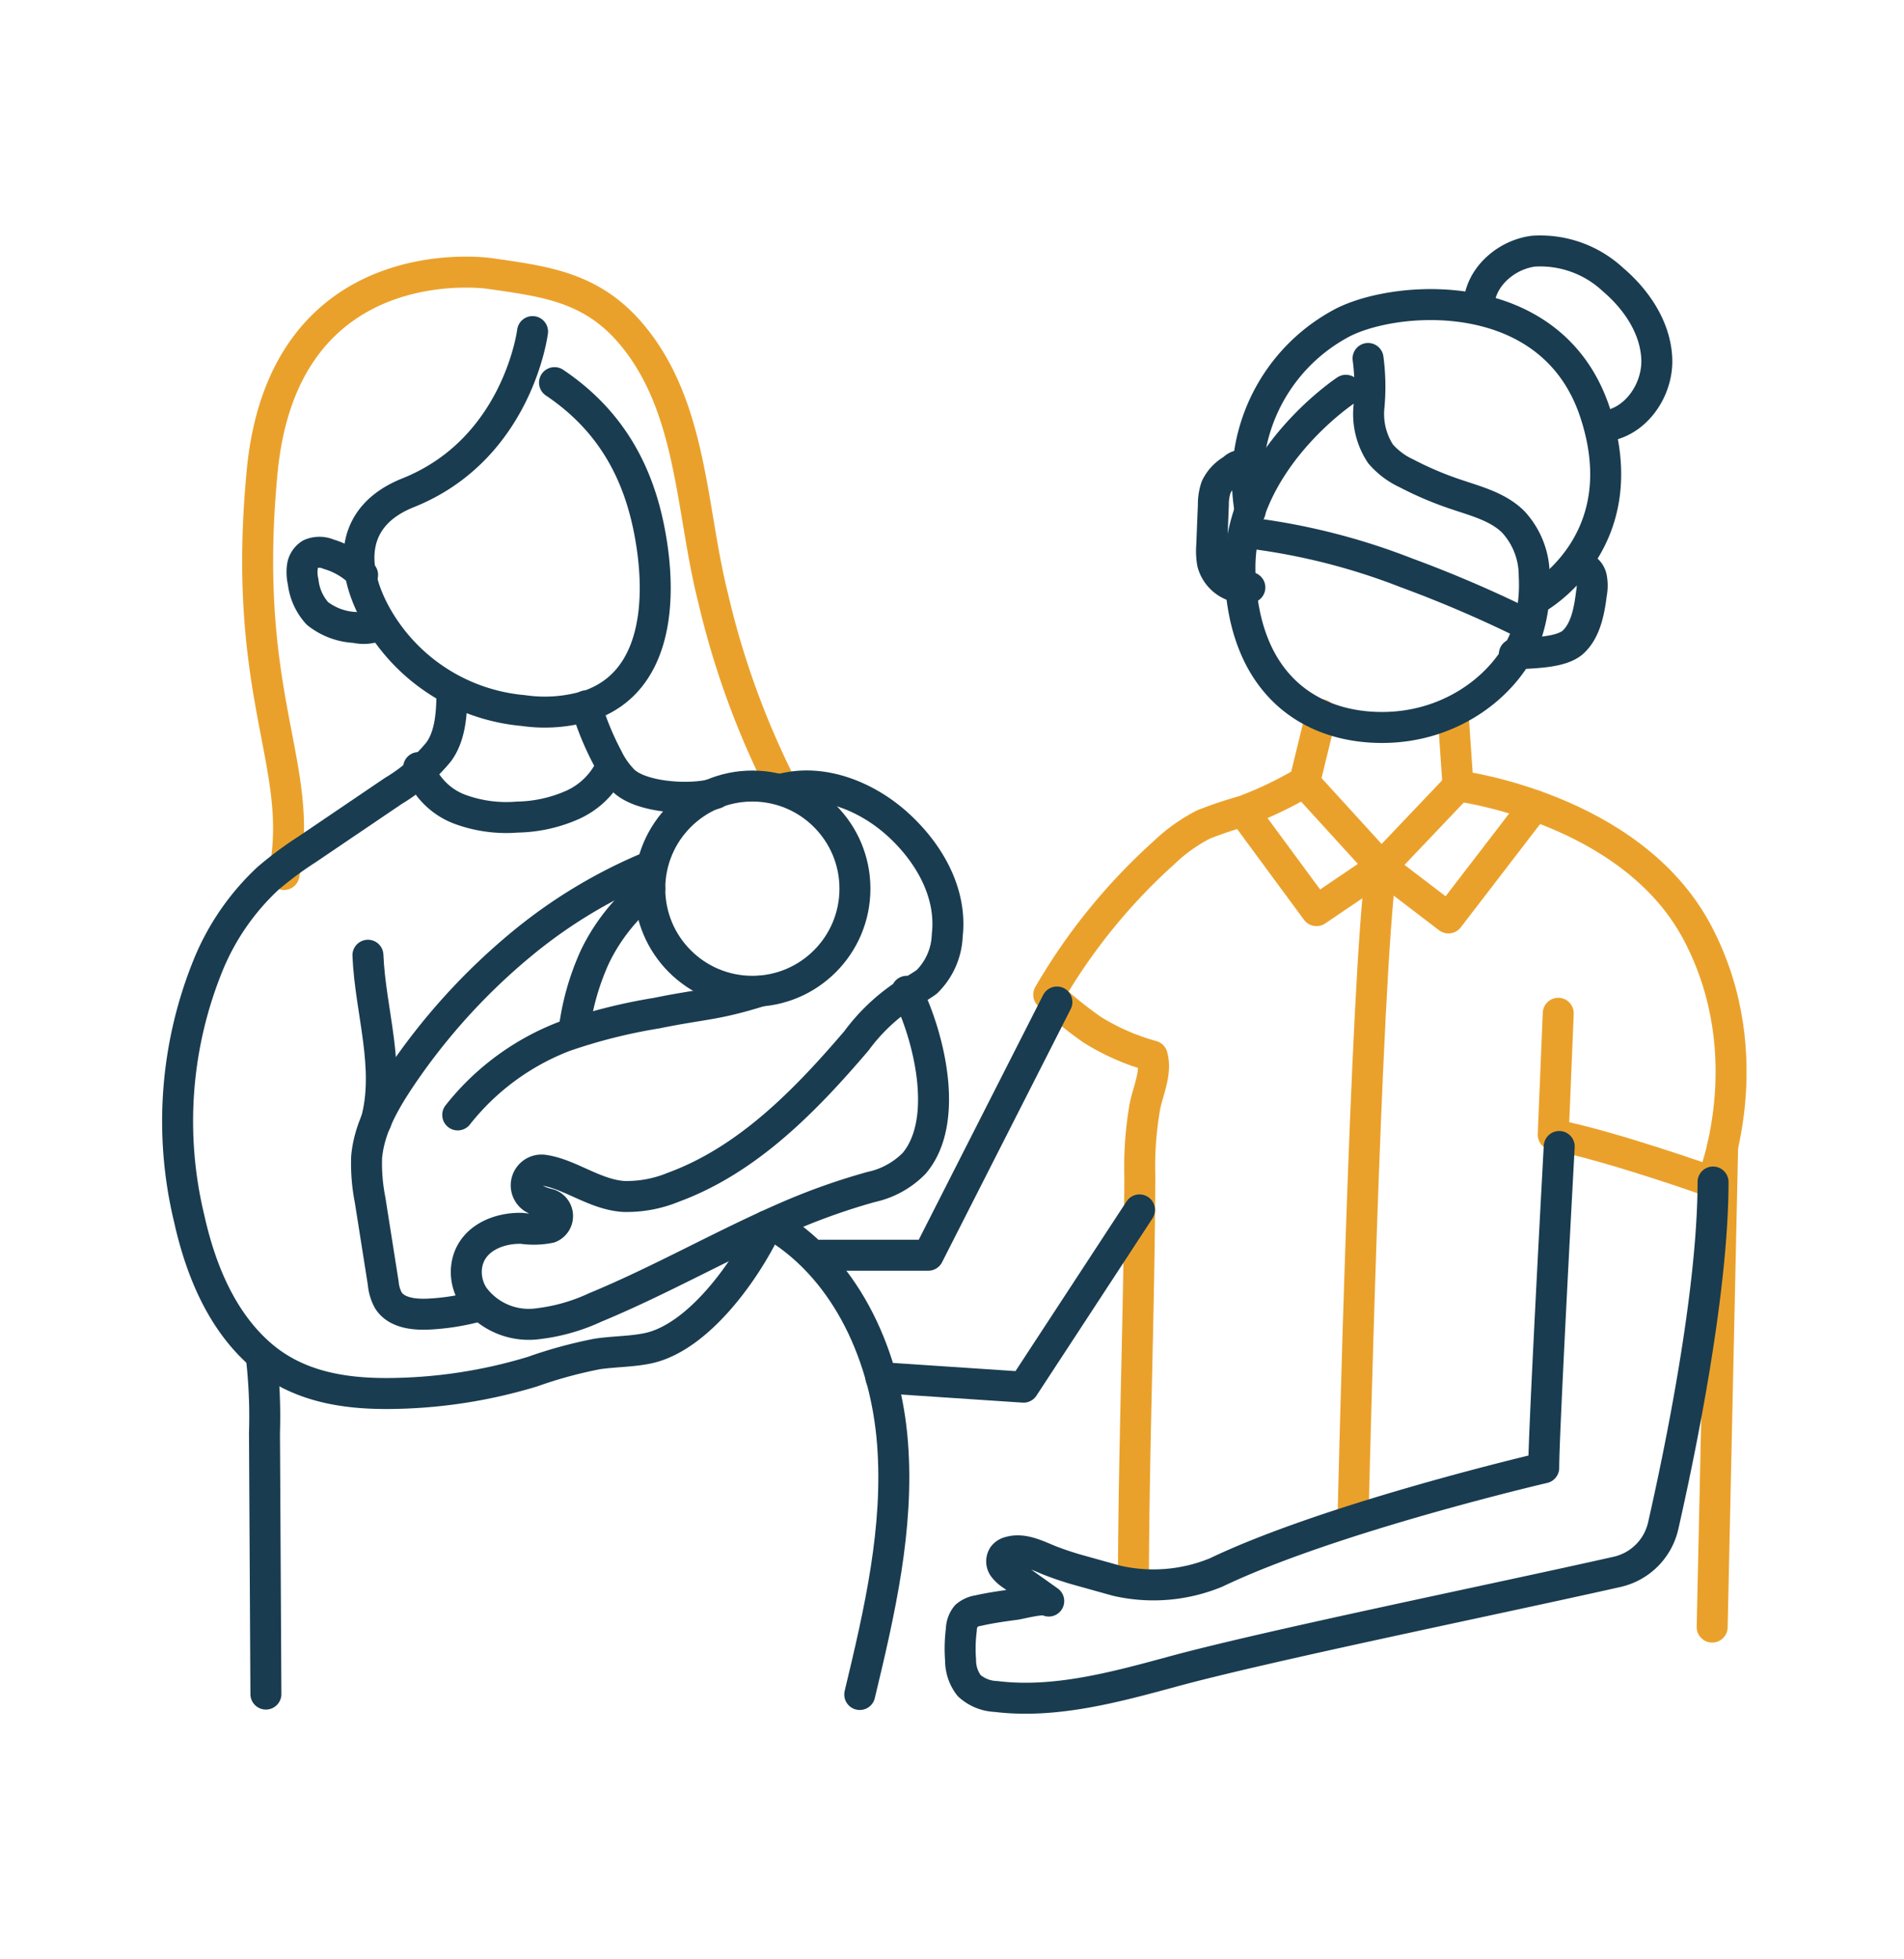 <svg id="Calque_1" data-name="Calque 1" xmlns="http://www.w3.org/2000/svg" viewBox="0 0 174.29 179.25" width="175" height="180"><path d="M48.75,30.33s-1.34,10.73-11.4,14.75C32.2,47.14,31.93,51.56,34.27,56a17.16,17.16,0,0,0,13.62,9,13.59,13.59,0,0,0,6.18-.52C60,62.31,60.47,55.33,59.69,50S56.8,39.05,50.76,35" style="fill:none;stroke:#193c50;stroke-linecap:round;stroke-linejoin:round;stroke-width:2.835px"/><path d="M33.19,52.59a7.12,7.12,0,0,0-3.13-1.9,2.07,2.07,0,0,0-1.64,0,1.61,1.61,0,0,0-.74,1.14,3.88,3.88,0,0,0,.07,1.4,5.16,5.16,0,0,0,1.3,2.88,6,6,0,0,0,3.47,1.29,3.35,3.35,0,0,0,2.32-.29" style="fill:none;stroke:#193c50;stroke-linecap:round;stroke-linejoin:round;stroke-width:2.835px"/><path d="M26,80c2-10.06-4-16.1-2-36.89S44.68,25,44.73,25c5.09.73,9.35,1.21,13,5.48,5.69,6.67,5.49,16.13,7.55,24.23a76.61,76.61,0,0,0,6.27,17.24" style="fill:none;stroke:#eaa12b;stroke-linecap:round;stroke-linejoin:round;stroke-width:2.835px"/><circle cx="68.87" cy="81.3" r="9.39" style="fill:none;stroke:#193c50;stroke-linecap:round;stroke-linejoin:round;stroke-width:2.835px"/><path d="M41.37,63.19c0,2-.13,4.13-1.22,5.6A16,16,0,0,1,36,72.36l-7.87,5.33a32.75,32.75,0,0,0-3.61,2.68,22.41,22.41,0,0,0-5.46,7.91,37.91,37.91,0,0,0-1.74,23.21c1.05,4.72,3,9.46,6.69,12.58,3.24,2.73,7.33,3.45,11.57,3.42a46.23,46.23,0,0,0,13.16-2,41.1,41.1,0,0,1,5.94-1.62c1.55-.23,3.14-.2,4.68-.53,4.55-1,8.87-7,10.85-11.19" style="fill:none;stroke:#193c50;stroke-linecap:round;stroke-linejoin:round;stroke-width:2.835px"/><path d="M83,90.69c2,4,4,11.8.69,15.73a7.8,7.8,0,0,1-3.93,2.17,58.52,58.52,0,0,0-7.07,2.46c-6.18,2.62-12,6-18.19,8.56a17.16,17.16,0,0,1-5.21,1.49,6.26,6.26,0,0,1-5.94-2.5,4.09,4.09,0,0,1-.66-2.45c.17-2.69,2.79-3.85,5.11-3.77a7.38,7.38,0,0,0,2.53-.07h0a1.14,1.14,0,0,0-.15-2.16,4.87,4.87,0,0,1-1.4-.55l0,0a1.4,1.4,0,0,1,1-2.54c2.38.34,4.67,2.23,7.3,2.4a11.17,11.17,0,0,0,4.55-.84c6.79-2.49,12.06-7.89,16.76-13.39A17.56,17.56,0,0,1,82.83,91a12.93,12.93,0,0,0,2-1.17,6.27,6.27,0,0,0,1.88-4.27c.44-3.84-1.62-7.48-4.47-10.09s-6.94-4.28-10.7-3.27" style="fill:none;stroke:#193c50;stroke-linecap:round;stroke-linejoin:round;stroke-width:2.835px"/><path d="M53.66,64.57a26.08,26.08,0,0,0,1.94,4.74,7.74,7.74,0,0,0,1.51,2.14c1.71,1.59,6.4,1.8,8.41,1.13" style="fill:none;stroke:#193c50;stroke-linecap:round;stroke-linejoin:round;stroke-width:2.835px"/><path d="M59.48,79.29a46.22,46.22,0,0,0-11.56,6.93A57.6,57.6,0,0,0,36.56,98.74c-1.44,2.17-2.78,4.54-3,7.14a17.17,17.17,0,0,0,.32,3.91l1.2,7.6a4,4,0,0,0,.46,1.56c.7,1.13,2.25,1.33,3.58,1.28a21,21,0,0,0,4.54-.7" style="fill:none;stroke:#193c50;stroke-linecap:round;stroke-linejoin:round;stroke-width:2.835px"/><path d="M59.48,81.3a17.69,17.69,0,0,0-5,6.18,23.19,23.19,0,0,0-1.93,6.78" style="fill:none;stroke:#193c50;stroke-linecap:round;stroke-linejoin:round;stroke-width:2.835px"/><path d="M38.32,70.22A6.41,6.41,0,0,0,42,74a12.3,12.3,0,0,0,5.35.75,13,13,0,0,0,5-1.09,7.08,7.08,0,0,0,3.58-3.49" style="fill:none;stroke:#193c50;stroke-linecap:round;stroke-linejoin:round;stroke-width:2.835px"/><path d="M69.54,90.69c-4.2,1.3-5.14,1.12-9.45,2a50.39,50.39,0,0,0-8.42,2.12A22.87,22.87,0,0,0,41.9,102" style="fill:none;stroke:#193c50;stroke-linecap:round;stroke-linejoin:round;stroke-width:2.835px"/><path d="M33.68,87.39c.21,5.11,2.1,10.29.74,15.22" style="fill:none;stroke:#193c50;stroke-linecap:round;stroke-linejoin:round;stroke-width:2.835px"/><path d="M71.1,112.27c6.57,4.12,10,12,10.6,19.76s-1.18,15.43-3,23" style="fill:none;stroke:#193c50;stroke-linecap:round;stroke-linejoin:round;stroke-width:2.835px"/><path d="M23.93,124.23a47.48,47.48,0,0,1,.28,6.86l.13,23.9" style="fill:none;stroke:#193c50;stroke-linecap:round;stroke-linejoin:round;stroke-width:2.835px"/><path d="M103.75,144.35c.06-13.21.52-23.46.59-36.67a32.08,32.08,0,0,1,.47-6.5c.32-1.49,1.08-3.1.66-4.57a20.69,20.69,0,0,1-5.53-2.43A38.72,38.72,0,0,1,96,91a53.54,53.54,0,0,1,10.56-13,15.31,15.31,0,0,1,3.62-2.58,38.54,38.54,0,0,1,3.67-1.23,34.46,34.46,0,0,0,5.58-2.68l1.5-6.13" style="fill:none;stroke:#eaa12b;stroke-linecap:round;stroke-linejoin:round;stroke-width:2.835px"/><path d="M133,65.11l.47,6.79s15.87,2,21.91,13.43,1.34,22.8,1.34,22.8-9.39-3.35-14.54-4.32l.46-11.11" style="fill:none;stroke:#eaa12b;stroke-linecap:round;stroke-linejoin:round;stroke-width:2.835px"/><line x1="156.73" y1="148.86" x2="157.69" y2="104.89" style="fill:none;stroke:#eaa12b;stroke-linecap:round;stroke-linejoin:round;stroke-width:2.835px"/><polyline points="133.48 71.9 126.45 79.29 132.59 83.98 140.49 73.7" style="fill:none;stroke:#eaa12b;stroke-linecap:round;stroke-linejoin:round;stroke-width:2.835px"/><polyline points="113.83 74.25 120.51 83.31 126.45 79.29 119.41 71.57" style="fill:none;stroke:#eaa12b;stroke-linecap:round;stroke-linejoin:round;stroke-width:2.835px"/><path d="M123.87,138.31s1.14-49,2.58-59" style="fill:none;stroke:#eaa12b;stroke-linecap:round;stroke-linejoin:round;stroke-width:2.835px"/><path d="M123.2,35.7s-10,6.59-9.69,16.71,6.33,14.14,13,14.14,11.66-4.23,13.21-8.49a14.34,14.34,0,0,0,.72-5.37,7.23,7.23,0,0,0-1.92-4.95c-1.41-1.4-3.44-1.9-5.31-2.54a30.64,30.64,0,0,1-4.46-1.9,7,7,0,0,1-2.38-1.79,6.62,6.62,0,0,1-1.06-4.26,19.54,19.54,0,0,0-.08-4.46" style="fill:none;stroke:#193c50;stroke-linecap:round;stroke-linejoin:round;stroke-width:2.835px"/><path d="M114.2,48.74a59.54,59.54,0,0,1,14.54,3.66,112.34,112.34,0,0,1,10.88,4.67" style="fill:none;stroke:#193c50;stroke-linecap:round;stroke-linejoin:round;stroke-width:2.835px"/><path d="M140.49,54.85S150,49.78,146,37.71s-18.78-10.73-23.47-8a16.29,16.29,0,0,0-8.09,17.06" style="fill:none;stroke:#193c50;stroke-linecap:round;stroke-linejoin:round;stroke-width:2.835px"/><path d="M135.38,28.21c-.1-2.65,2.36-4.91,5-5.24a9.77,9.77,0,0,1,7.28,2.61c2.16,1.84,3.89,4.41,4,7.25s-1.92,5.8-4.74,6.15" style="fill:none;stroke:#193c50;stroke-linecap:round;stroke-linejoin:round;stroke-width:2.835px"/><path d="M138.62,59.84c1.54-.14,4.29-.07,5.41-1.13s1.45-2.82,1.65-4.42a3.87,3.87,0,0,0,0-1.44,1.3,1.3,0,0,0-.94-1" style="fill:none;stroke:#193c50;stroke-linecap:round;stroke-linejoin:round;stroke-width:2.835px"/><path d="M114.41,53.74A3.07,3.07,0,0,1,111,51.53a6.18,6.18,0,0,1-.08-1.61l.15-3.74a4.76,4.76,0,0,1,.26-1.63,3.71,3.71,0,0,1,1.53-1.61,1.11,1.11,0,0,1,1.37-.24" style="fill:none;stroke:#193c50;stroke-linecap:round;stroke-linejoin:round;stroke-width:2.835px"/><path d="M142.73,104.89s-1.42,26-1.42,29.4c0,0-19.4,4.51-30,9.58a15.05,15.05,0,0,1-9.09.75l-3.12-.87a29.22,29.22,0,0,1-3.05-1c-1.17-.48-2.43-1.12-3.64-.76a1,1,0,0,0-.57.36.92.92,0,0,0,0,1,2.83,2.83,0,0,0,.75.71L96,146.48c-.47-.34-2.49.23-3.07.31-1.14.15-2.26.31-3.37.56a2.2,2.2,0,0,0-1.11.49A2.07,2.07,0,0,0,88,149.1a13.7,13.7,0,0,0-.07,2.79,3.77,3.77,0,0,0,.78,2.32,3.85,3.85,0,0,0,2.46,1c5.33.66,10.84-.83,16-2.23,8.67-2.38,29.62-6.64,40.85-9.17a5.59,5.59,0,0,0,4.23-4.23c1.5-6.6,4.56-21.31,4.56-31.44" style="fill:none;stroke:#193c50;stroke-linecap:round;stroke-linejoin:round;stroke-width:2.835px"/><polyline points="96.75 91.67 84.97 114.84 75.08 114.84" style="fill:none;stroke:#193c50;stroke-linecap:round;stroke-linejoin:round;stroke-width:2.835px"/><polyline points="80.64 126.04 93.69 126.91 104.31 110.69" style="fill:none;stroke:#193c50;stroke-linecap:round;stroke-linejoin:round;stroke-width:2.835px"/></svg>